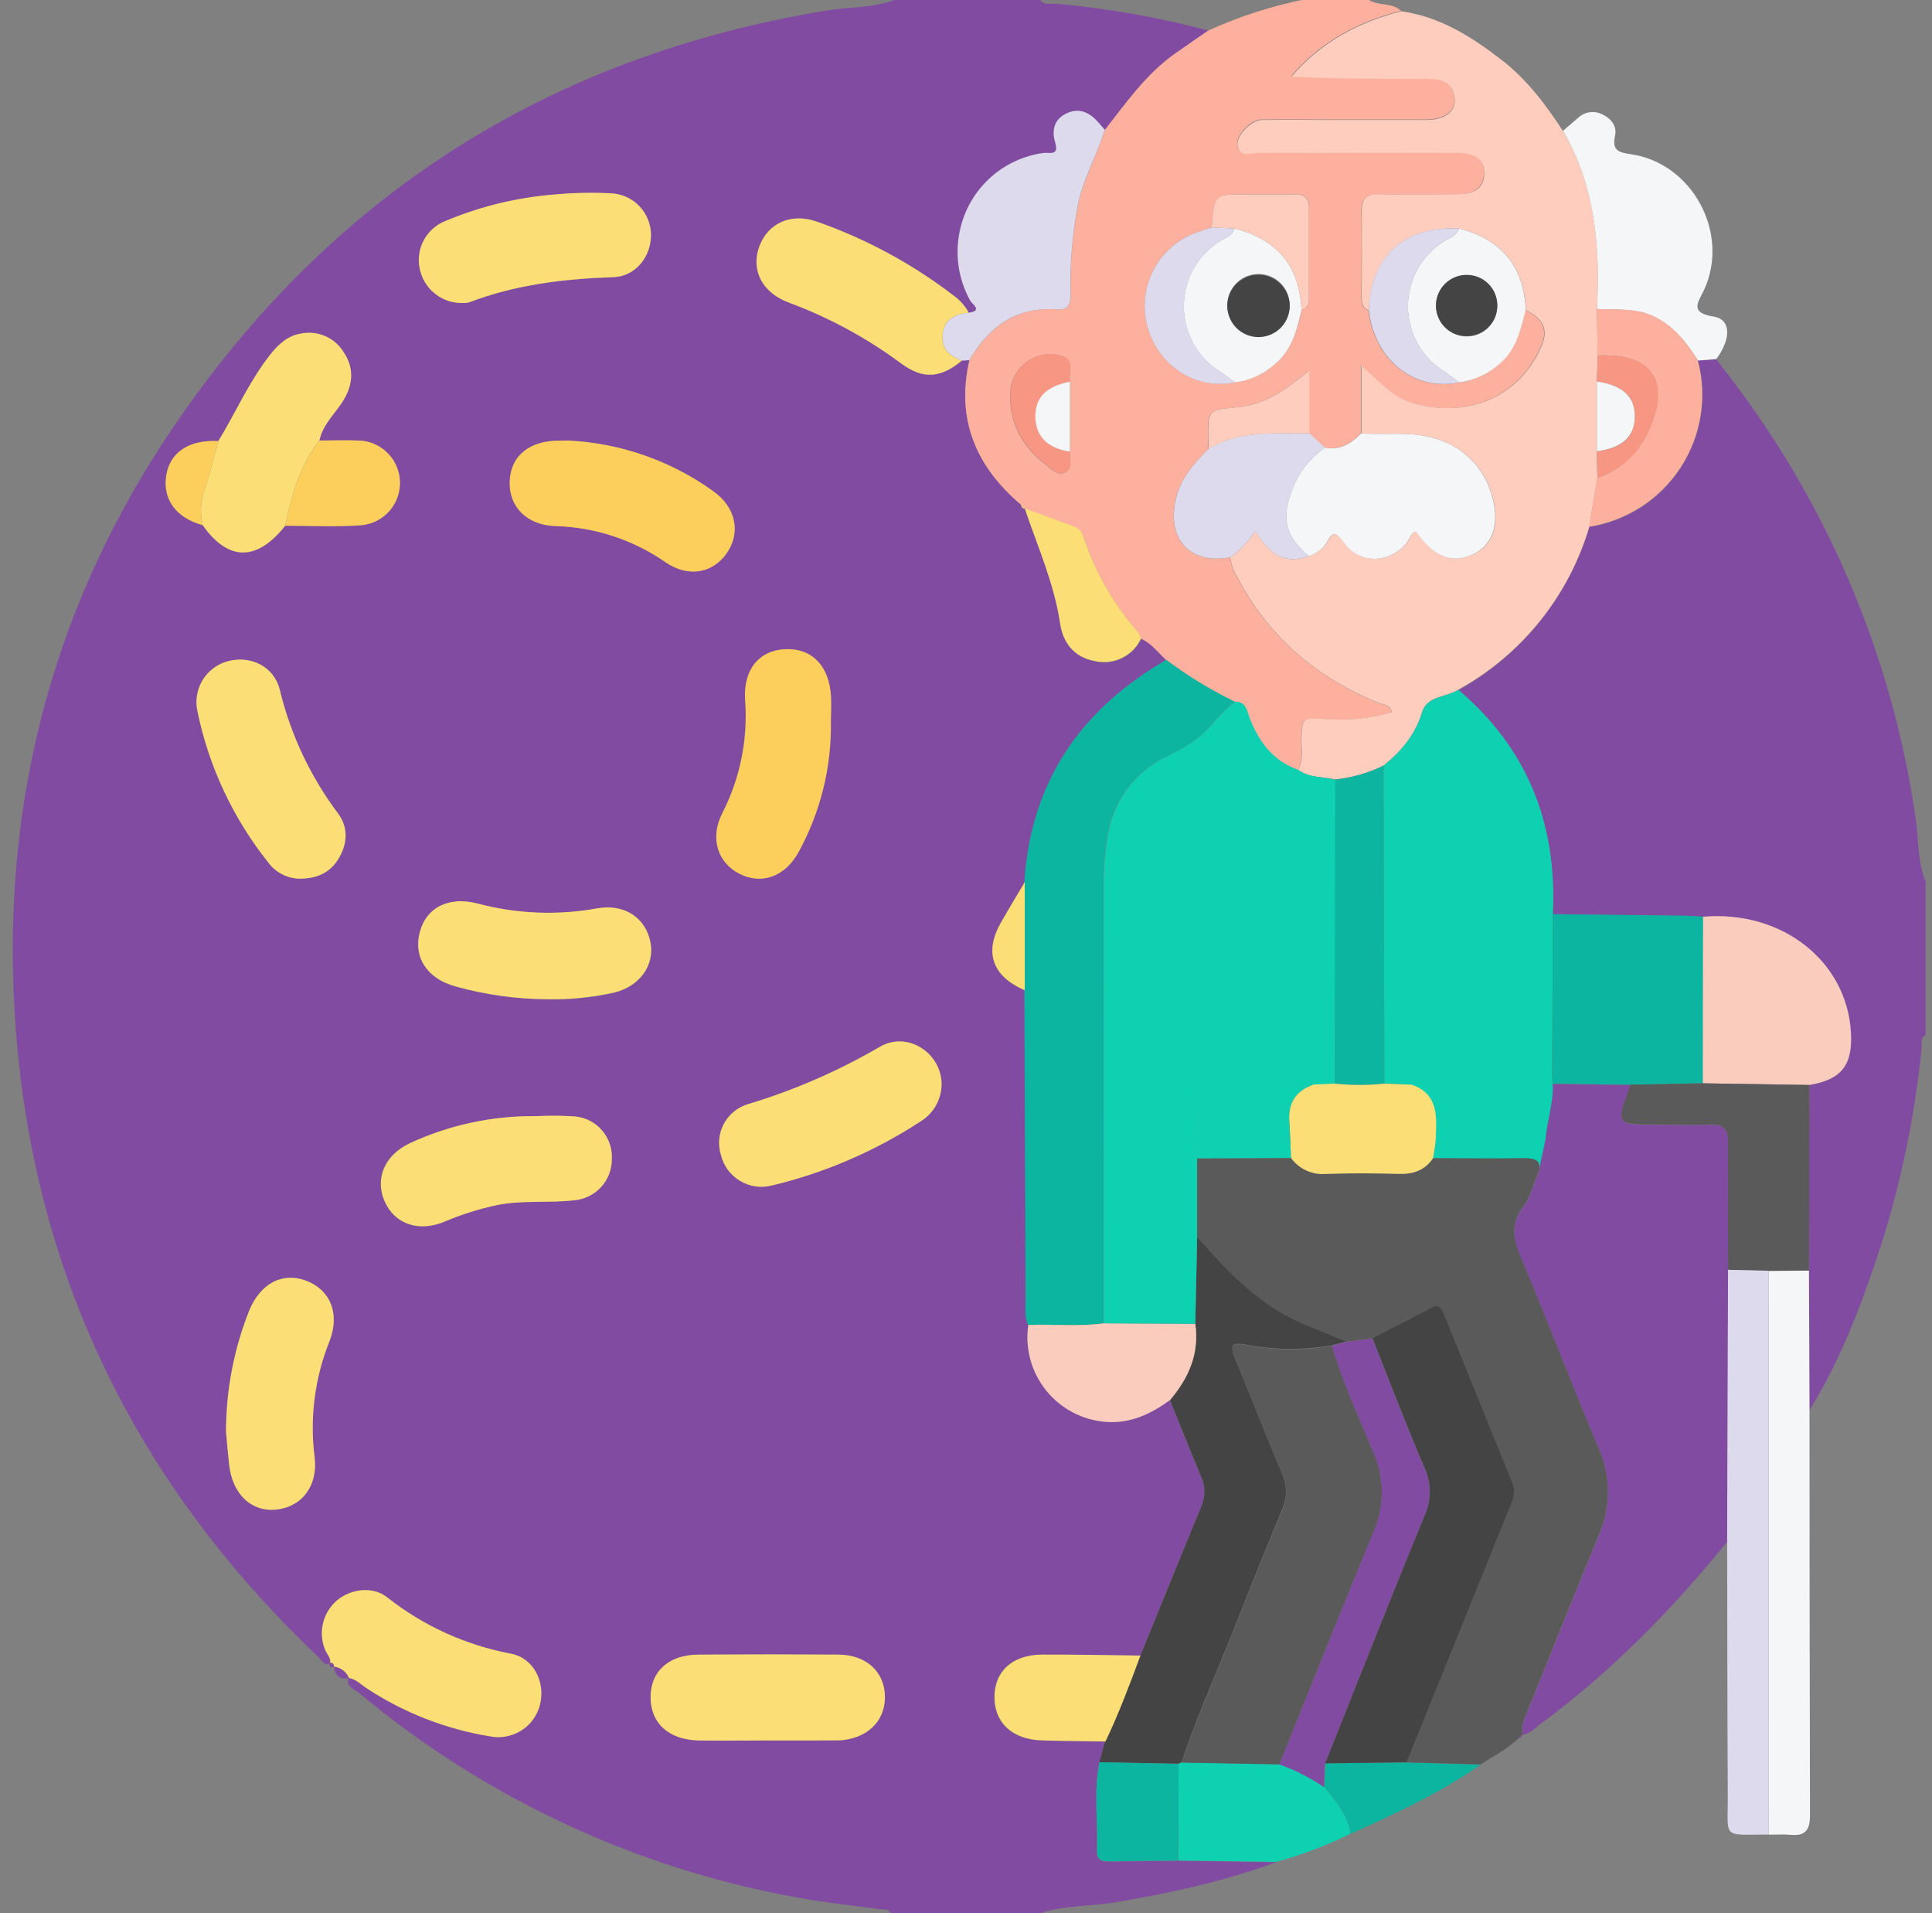 <svg width="101" height="100" viewBox="0 0 101 100" fill="none" xmlns="http://www.w3.org/2000/svg">
<rect x="0" y="0" width="101" height="100" fill="#808080" stroke="none"/>
<g id="wandering" clip-path="url(#clip0_533_416)">
<path id="Vector" d="M54.375 100H46.561C46.462 99.771 46.245 99.823 46.063 99.797C44.648 99.604 43.226 99.461 41.824 99.208C33.313 97.702 25.347 93.993 18.722 88.451C18.505 88.269 18.061 88.165 18.223 87.701C18.596 87.753 18.847 88.032 19.139 88.222C21.094 89.515 23.302 90.378 25.617 90.754C26.181 90.866 26.766 90.757 27.252 90.45C27.738 90.143 28.087 89.662 28.227 89.105C28.524 87.938 27.911 86.672 26.724 86.437C24.355 85.993 22.13 84.98 20.241 83.486C19.486 82.889 18.33 83.051 17.615 83.658C17.255 83.968 17.002 84.384 16.892 84.846C16.781 85.307 16.819 85.792 16.999 86.232C17.088 86.469 17.315 86.656 17.26 86.945C16.926 87.091 16.814 86.773 16.657 86.622C6.646 77.132 1.241 65.502 0.708 51.723C0.293 41.081 3.034 31.221 9.018 22.389C17.237 10.236 28.65 2.957 43.155 0.558C44.353 0.36 45.596 0.427 46.757 0H54.375C54.618 0.31 54.97 0.167 55.273 0.201C57.939 0.443 60.579 0.91 63.165 1.597C62.581 2.003 61.996 2.402 61.417 2.811C59.908 3.874 58.87 5.367 57.763 6.789L57.439 6.424C56.998 5.903 56.45 5.643 55.798 5.924C55.145 6.206 54.973 6.81 55.176 7.487C55.38 8.165 54.84 7.959 54.561 8.008C53.537 8.144 52.578 8.583 51.806 9.267C51.034 9.951 50.484 10.85 50.228 11.848C49.889 13.156 50.068 14.543 50.727 15.722C50.81 15.881 51.408 16.243 50.641 16.345C50.46 15.998 50.201 15.697 49.884 15.467C47.718 13.8 45.299 12.489 42.72 11.583C41.349 11.103 40.141 11.65 39.692 12.885C39.243 14.12 39.838 15.287 41.224 15.803C43.332 16.584 45.318 17.66 47.122 19C48.255 19.838 49.171 19.781 50.293 18.849L50.68 18.825C49.967 21.915 51.016 24.377 53.376 26.38C53.412 26.489 53.444 26.607 53.6 26.588H53.577C54.25 28.581 55.119 30.496 55.438 32.614C55.592 33.633 56.171 34.368 57.223 34.566C57.703 34.684 58.21 34.632 58.657 34.418C59.103 34.204 59.461 33.842 59.668 33.393C60.214 33.633 60.558 34.115 60.973 34.503C56.497 37.093 53.887 40.873 53.571 46.114C53.162 46.807 52.747 47.495 52.342 48.199C51.426 49.762 51.859 51.033 53.566 51.765C53.589 57.149 53.611 62.533 53.634 67.917C53.634 68.365 53.561 68.826 53.759 69.261C53.671 69.863 53.708 70.477 53.867 71.064C54.027 71.651 54.306 72.2 54.688 72.674C55.069 73.149 55.544 73.54 56.084 73.823C56.623 74.107 57.215 74.276 57.823 74.321C59.099 74.409 60.159 73.904 61.153 73.185C61.688 74.503 62.197 75.826 62.761 77.137C62.88 77.384 62.945 77.653 62.952 77.927C62.959 78.201 62.908 78.473 62.803 78.726C61.725 81.331 60.673 83.936 59.611 86.542C57.896 86.523 56.181 86.484 54.464 86.492C52.911 86.492 51.966 87.365 51.972 88.72C51.977 90.074 52.922 90.934 54.472 90.976C55.571 91.007 56.669 91.015 57.771 91.033L57.473 92.127C57.168 93.672 57.4 95.233 57.345 96.785C57.327 97.239 57.638 97.306 57.995 97.306L61.602 97.262L66.702 97.335C63.964 98.353 61.124 98.953 58.251 99.442C56.967 99.648 55.636 99.583 54.375 100ZM10.584 27.448C11.92 29.342 13.416 29.355 14.901 27.48C16.229 27.48 17.563 27.55 18.886 27.459C19.451 27.405 19.974 27.139 20.348 26.714C20.722 26.288 20.92 25.736 20.9 25.171C20.88 24.605 20.644 24.068 20.24 23.67C19.837 23.272 19.297 23.043 18.73 23.03C18.051 23.001 17.37 23.03 16.689 23.03C16.866 22.165 17.547 21.597 17.973 20.878C18.463 20.042 18.495 19.198 17.947 18.395C17.721 18.033 17.39 17.747 16.998 17.576C16.607 17.404 16.172 17.355 15.752 17.434C15.034 17.541 14.546 17.999 14.105 18.557C13.014 19.945 12.317 21.563 11.406 23.056C9.864 22.983 8.872 23.645 8.679 24.88C8.486 26.114 9.209 27.07 10.584 27.448ZM28.023 58.34C25.741 58.313 23.482 58.798 21.413 59.76C20.084 60.38 19.57 61.584 20.108 62.795C20.645 64.007 21.885 64.421 23.239 63.853C24.137 63.471 25.069 63.178 26.024 62.98C27.329 62.72 28.686 62.892 30.009 62.738C30.552 62.693 31.057 62.445 31.423 62.043C31.789 61.642 31.989 61.116 31.983 60.573C32.009 60.03 31.826 59.497 31.472 59.085C31.117 58.672 30.617 58.411 30.075 58.356C29.395 58.309 28.714 58.304 28.034 58.34H28.023ZM49.213 56.634C49.176 55.014 47.428 53.888 46 54.706C43.817 55.982 41.49 56.994 39.068 57.723C38.803 57.807 38.556 57.943 38.343 58.122C38.13 58.301 37.955 58.521 37.827 58.768C37.7 59.015 37.622 59.285 37.599 59.562C37.576 59.839 37.608 60.118 37.693 60.383C37.833 60.94 38.187 61.42 38.679 61.718C39.172 62.015 39.762 62.107 40.321 61.972C43.107 61.309 45.756 60.167 48.151 58.598C48.482 58.389 48.754 58.099 48.942 57.755C49.13 57.411 49.227 57.026 49.223 56.634H49.213ZM24.203 15.837C24.31 15.846 24.419 15.837 24.523 15.811C26.956 14.881 29.482 14.581 32.074 14.493C33.23 14.451 34.031 13.417 34.031 12.309C34.036 11.752 33.827 11.213 33.447 10.805C33.066 10.396 32.543 10.149 31.985 10.113C31.011 10.061 30.034 10.079 29.062 10.168C27.08 10.318 25.135 10.785 23.302 11.551C22.795 11.752 22.381 12.133 22.14 12.621C21.899 13.11 21.848 13.67 21.997 14.193C22.128 14.674 22.416 15.097 22.816 15.395C23.215 15.693 23.704 15.848 24.203 15.837ZM11.816 74.855C11.85 75.243 11.905 75.897 11.973 76.538C12.134 78.101 13.137 79.052 14.486 78.898C15.835 78.744 16.634 77.635 16.438 76.129C16.183 74.086 16.452 72.013 17.221 70.103C17.777 68.66 17.297 67.446 16.026 66.951C14.755 66.456 13.609 67.07 13.024 68.501C12.222 70.523 11.812 72.679 11.816 74.855ZM15.624 45.937C16.649 45.937 17.302 45.57 17.73 44.843C18.181 44.062 18.215 43.246 17.683 42.537C16.233 40.608 15.194 38.403 14.63 36.058C14.335 34.85 13.118 34.261 11.941 34.563C11.384 34.705 10.903 35.058 10.601 35.547C10.299 36.036 10.2 36.623 10.323 37.184C10.917 40.066 12.182 42.767 14.016 45.07C14.202 45.325 14.443 45.534 14.721 45.683C15 45.831 15.308 45.914 15.624 45.927V45.937ZM29.683 23.035H29.26C27.695 23.014 26.69 23.817 26.651 25.156C26.611 26.495 27.543 27.469 29.075 27.5C31.134 27.561 33.13 28.223 34.817 29.402C35.983 30.184 37.281 29.949 38.004 28.904C38.726 27.86 38.468 26.505 37.291 25.674C35.066 24.074 32.423 23.154 29.683 23.025V23.035ZM28.618 52.239C29.789 52.265 30.959 52.151 32.103 51.898C33.452 51.577 34.245 50.465 34.016 49.272C33.755 47.987 32.653 47.227 31.223 47.498C29.142 47.874 27.002 47.785 24.959 47.237C23.461 46.862 22.284 47.469 21.953 48.753C21.621 50.038 22.342 51.166 23.814 51.572C25.379 52.004 26.995 52.224 28.618 52.229V52.239ZM43.437 37.775C43.437 37.319 43.458 36.863 43.437 36.41C43.349 34.803 42.435 33.867 41.036 33.932C39.69 33.998 38.857 34.993 38.948 36.569C39.107 38.622 38.693 40.679 37.753 42.511C37.093 43.798 37.492 45.09 38.664 45.677C39.836 46.263 41.065 45.807 41.757 44.51C42.886 42.446 43.465 40.127 43.437 37.775ZM40.044 90.973H43.654C43.719 90.973 43.784 90.973 43.85 90.973C45.303 90.903 46.274 89.986 46.266 88.696C46.258 87.406 45.295 86.492 43.824 86.492C41.388 86.471 38.952 86.471 36.516 86.492C34.95 86.492 34.01 87.373 34.021 88.735C34.031 90.098 34.981 90.947 36.547 90.978C37.709 90.989 38.878 90.97 40.05 90.97L40.044 90.973Z" fill="#814BA1"/>
<path id="Vector_2" d="M100.667 46.094V54.102C100.361 54.261 100.479 54.558 100.455 54.795C100.108 58.287 99.399 61.734 98.339 65.08C97.362 68.073 96.264 71.015 94.596 73.709C94.596 71.277 94.587 68.846 94.567 66.414C94.567 63.184 94.573 59.952 94.586 56.72C96.264 56.436 96.859 55.678 96.762 53.982C96.551 50.239 93.15 47.573 89.032 47.928C88.612 47.909 88.191 47.881 87.774 47.876C85.575 47.848 83.375 47.823 81.176 47.8C81.406 43.098 79.871 39.14 76.238 36.077C79.557 34.244 82.019 31.18 83.089 27.547C84.059 27.395 84.985 27.04 85.809 26.507C86.633 25.974 87.335 25.274 87.87 24.453C88.405 23.631 88.762 22.707 88.916 21.739C89.07 20.771 89.019 19.782 88.766 18.836L89.723 18.76C89.796 18.867 89.864 18.976 89.945 19.078C95.381 25.944 98.901 34.123 100.147 42.785C100.309 43.887 100.239 45.033 100.667 46.094Z" fill="#814BA2"/>
<path id="Vector_3" d="M71.564 0C72.086 0.328 72.767 0.112 73.237 0.563C70.984 1.136 69.027 2.191 67.495 3.983C69.88 4.101 72.219 4.108 74.555 4.098C75.317 4.098 75.941 4.275 76.032 5.14C76.103 5.817 75.51 6.239 74.523 6.245C72.866 6.245 71.206 6.245 69.549 6.245C68.346 6.245 67.143 6.232 65.942 6.245C65.381 6.245 64.564 7.107 64.684 7.615C64.833 8.251 65.425 7.961 65.814 7.964C69.259 7.987 72.707 7.982 76.152 7.964C76.935 7.964 77.582 8.191 77.577 9.053C77.572 9.915 76.904 10.16 76.134 10.16C74.769 10.16 73.404 10.176 72.039 10.16C71.415 10.16 71.162 10.389 71.17 11.02C71.193 12.481 71.17 13.943 71.17 15.407C71.17 15.733 71.152 16.074 71.54 16.225C71.838 18.815 73.936 20.485 76.272 19.995C77.085 19.886 77.844 19.525 78.441 18.963C79.279 18.234 79.498 17.212 79.746 16.207C80.644 16.65 80.925 17.226 80.578 18.054C79.448 20.742 76.708 21.902 73.824 21.066C72.804 20.771 72.115 19.979 71.152 19.119V22.649C70.63 23.171 70.05 23.561 69.254 23.397L68.435 22.647V19.359C67.234 20.357 66.146 21.141 64.721 21.282C63.134 21.436 63.131 21.415 63.155 22.978C63.155 23.139 63.155 23.301 63.173 23.462C62.445 24.21 61.743 24.963 61.479 26.028C60.957 28.157 62.187 29.532 64.303 29.136C64.351 29.525 64.486 29.898 64.697 30.228C66.339 33.312 68.837 35.438 72.057 36.741C72.3 36.84 72.652 36.801 72.749 37.239C71.597 37.569 70.394 37.687 69.199 37.588C68.114 37.512 68.056 37.509 68.025 38.63C68.009 39.172 68.158 39.737 67.85 40.25C66.532 39.781 65.778 38.783 65.3 37.53C65.154 37.147 65.125 36.673 64.543 36.684C63.281 36.072 62.081 35.339 60.96 34.495C60.537 34.107 60.193 33.625 59.655 33.385C59.636 33.293 59.602 33.205 59.553 33.125C58.243 31.645 57.25 29.912 56.635 28.034C56.598 27.911 56.531 27.799 56.44 27.709C56.349 27.618 56.237 27.551 56.113 27.513C55.265 27.214 54.42 26.898 53.574 26.588H53.597L53.373 26.38C51.024 24.387 49.965 21.925 50.677 18.825C51.721 17.069 53.138 16.009 55.281 16.173C55.946 16.223 55.983 15.756 55.97 15.266C55.941 13.806 56.057 12.347 56.317 10.911C56.578 9.449 57.327 8.18 57.76 6.789C58.875 5.367 59.913 3.874 61.414 2.811C61.993 2.402 62.578 2.003 63.163 1.597C64.727 0.886 66.366 0.351 68.048 0H71.564ZM55.933 23.606V19.958C55.832 19.474 56.249 18.786 55.424 18.583C55.123 18.505 54.807 18.495 54.502 18.555C54.196 18.614 53.907 18.741 53.657 18.927C53.406 19.112 53.201 19.351 53.055 19.626C52.909 19.901 52.827 20.205 52.815 20.516C52.747 22.095 53.423 23.345 54.665 24.288C54.962 24.515 55.291 24.898 55.693 24.689C56.095 24.481 55.881 23.968 55.933 23.606ZM63.34 11.882C62.944 12.025 62.531 12.143 62.153 12.315C61.252 12.75 60.542 13.5 60.157 14.423C59.772 15.345 59.739 16.377 60.065 17.322C60.743 19.265 62.643 20.386 64.572 19.982C65.32 19.89 66.024 19.579 66.595 19.088C67.521 18.354 67.811 17.288 68.051 16.202C68.176 16.162 68.284 16.079 68.354 15.968C68.424 15.857 68.453 15.725 68.435 15.595C68.435 14.005 68.435 12.416 68.435 10.825C68.435 10.303 68.153 10.15 67.688 10.152C66.845 10.152 66.002 10.152 65.157 10.152C63.468 10.16 63.468 10.16 63.34 11.887V11.882Z" fill="#FEB09E"/>
<path id="Vector_4" d="M60.973 34.49C62.094 35.334 63.295 36.067 64.559 36.678C64.2 36.958 63.866 37.27 63.562 37.608C62.899 38.484 62.061 39.02 61.059 39.5C60.253 39.869 59.547 40.426 59.002 41.125C58.457 41.824 58.088 42.643 57.927 43.514C57.752 44.474 57.671 45.449 57.685 46.424C57.706 54.005 57.685 61.589 57.685 69.17C56.38 69.347 55.056 69.204 53.744 69.251C53.545 68.816 53.621 68.355 53.618 67.907C53.592 62.523 53.57 57.139 53.55 51.755V46.112C53.887 40.86 56.497 37.08 60.973 34.49Z" fill="#0CB59F"/>
<path id="Vector_5" d="M59.618 86.534C60.681 83.929 61.733 81.323 62.81 78.718C62.916 78.465 62.967 78.193 62.96 77.919C62.953 77.645 62.888 77.376 62.769 77.129C62.215 75.826 61.696 74.495 61.161 73.177C62.145 72.025 62.709 70.736 62.487 69.186C62.518 67.67 62.55 66.153 62.583 64.637C64.215 66.49 65.895 68.284 68.249 69.235C68.967 69.525 69.68 69.822 70.395 70.116L69.625 70.319C68.12 70.58 66.581 70.566 65.081 70.277C64.314 70.132 64.329 70.415 64.559 70.986C65.391 72.997 66.18 75.024 67.023 77.028C67.152 77.307 67.222 77.61 67.229 77.917C67.235 78.225 67.177 78.53 67.059 78.815C66.302 80.68 65.53 82.537 64.799 84.413C63.802 86.982 62.641 89.486 61.777 92.109L61.597 92.187L57.473 92.112L57.771 91.017C58.488 89.569 59.052 88.055 59.618 86.534Z" fill="#444444"/>
<path id="Vector_6" d="M57.755 6.789C57.322 8.18 56.562 9.449 56.312 10.911C56.052 12.347 55.935 13.807 55.965 15.266C55.978 15.756 55.941 16.223 55.276 16.173C53.133 16.009 51.703 17.069 50.672 18.825L50.286 18.849C49.612 18.614 49.184 18.197 49.283 17.431C49.383 16.665 49.954 16.418 50.641 16.345C51.408 16.251 50.81 15.881 50.727 15.722C50.068 14.543 49.889 13.156 50.228 11.848C50.482 10.849 51.029 9.948 51.8 9.261C52.57 8.575 53.529 8.134 54.553 7.995C54.832 7.954 55.377 8.17 55.169 7.474C54.96 6.779 55.117 6.216 55.79 5.911C56.463 5.606 56.99 5.911 57.431 6.411L57.755 6.789Z" fill="#DDDAED"/>
<path id="Vector_7" d="M28.034 58.34C28.715 58.304 29.397 58.309 30.077 58.356C30.619 58.411 31.119 58.672 31.474 59.085C31.829 59.497 32.012 60.03 31.985 60.573C31.992 61.116 31.792 61.641 31.425 62.043C31.059 62.445 30.554 62.693 30.012 62.738C28.689 62.892 27.345 62.722 26.027 62.98C25.072 63.178 24.139 63.471 23.242 63.853C21.885 64.421 20.632 63.975 20.11 62.795C19.588 61.615 20.11 60.38 21.415 59.76C23.487 58.797 25.749 58.312 28.034 58.34Z" fill="#FCDE77"/>
<path id="Vector_8" d="M49.226 56.634C49.228 57.026 49.131 57.411 48.943 57.755C48.754 58.099 48.482 58.389 48.151 58.598C45.756 60.167 43.107 61.309 40.321 61.972C39.762 62.107 39.171 62.015 38.679 61.718C38.187 61.42 37.832 60.94 37.693 60.383C37.608 60.118 37.576 59.839 37.599 59.562C37.622 59.285 37.7 59.015 37.827 58.768C37.955 58.521 38.13 58.301 38.343 58.122C38.556 57.943 38.803 57.807 39.068 57.723C41.494 56.996 43.824 55.984 46.011 54.709C47.438 53.888 49.187 55.014 49.226 56.634Z" fill="#FCDE77"/>
<path id="Vector_9" d="M24.203 15.837C23.7 15.853 23.207 15.7 22.803 15.401C22.399 15.103 22.108 14.677 21.976 14.193C21.827 13.67 21.878 13.11 22.119 12.622C22.36 12.133 22.774 11.752 23.281 11.552C25.116 10.781 27.064 10.311 29.049 10.16C30.021 10.072 30.998 10.053 31.972 10.106C32.532 10.138 33.058 10.384 33.442 10.793C33.825 11.201 34.036 11.742 34.031 12.302C34.031 13.409 33.23 14.443 32.074 14.485C29.488 14.573 26.956 14.873 24.523 15.803C24.419 15.832 24.311 15.843 24.203 15.837Z" fill="#FCDE77"/>
<path id="Vector_10" d="M11.816 74.855C11.813 72.679 12.225 70.523 13.03 68.501C13.614 67.07 14.796 66.469 16.031 66.951C17.265 67.433 17.782 68.659 17.226 70.103C16.458 72.013 16.188 74.086 16.443 76.129C16.639 77.634 15.807 78.734 14.491 78.898C13.176 79.062 12.142 78.116 11.978 76.538C11.905 75.889 11.85 75.243 11.816 74.855Z" fill="#FCDE77"/>
<path id="Vector_11" d="M15.624 45.927C15.308 45.915 15 45.831 14.721 45.683C14.443 45.534 14.202 45.325 14.016 45.07C12.182 42.767 10.917 40.066 10.323 37.184C10.197 36.622 10.294 36.033 10.595 35.542C10.896 35.051 11.377 34.696 11.936 34.553C13.113 34.25 14.329 34.839 14.624 36.048C15.189 38.393 16.228 40.598 17.678 42.527C18.2 43.236 18.176 44.064 17.725 44.833C17.302 45.559 16.649 45.935 15.624 45.927Z" fill="#FCDE77"/>
<path id="Vector_12" d="M29.683 23.025C32.421 23.155 35.062 24.075 37.286 25.674C38.463 26.505 38.742 27.829 37.998 28.905C37.255 29.98 35.978 30.192 34.812 29.402C33.125 28.223 31.129 27.561 29.07 27.5C27.538 27.459 26.593 26.487 26.645 25.156C26.698 23.824 27.689 23.014 29.255 23.035L29.683 23.025Z" fill="#FCCE5C"/>
<path id="Vector_13" d="M28.618 52.229C26.989 52.22 25.369 51.993 23.801 51.554C22.329 51.148 21.601 50.043 21.94 48.735C22.279 47.427 23.448 46.844 24.946 47.219C26.989 47.767 29.128 47.855 31.21 47.479C32.64 47.219 33.755 47.969 34.003 49.254C34.232 50.447 33.439 51.559 32.09 51.88C30.951 52.134 29.785 52.251 28.618 52.229Z" fill="#FCDE77"/>
<path id="Vector_14" d="M43.437 37.775C43.466 40.126 42.889 42.445 41.762 44.51C41.07 45.812 39.828 46.263 38.669 45.677C37.51 45.091 37.103 43.798 37.758 42.511C38.698 40.679 39.112 38.622 38.953 36.569C38.854 34.993 39.687 33.998 41.041 33.933C42.44 33.867 43.354 34.803 43.443 36.41C43.469 36.861 43.437 37.317 43.437 37.775Z" fill="#FCCE5C"/>
<path id="Vector_15" d="M14.911 27.48C13.426 29.355 11.931 29.342 10.595 27.448C10.446 26.82 10.486 26.162 10.709 25.557C10.994 24.739 11.184 23.89 11.417 23.051C12.328 21.558 13.024 19.94 14.115 18.552C14.556 17.994 15.044 17.535 15.762 17.429C16.182 17.349 16.617 17.399 17.009 17.57C17.4 17.742 17.731 18.028 17.957 18.39C18.5 19.192 18.479 20.037 17.983 20.873C17.558 21.592 16.877 22.16 16.699 23.025C15.679 24.34 15.235 25.885 14.911 27.48Z" fill="#FCDE77"/>
<path id="Vector_16" d="M40.05 90.971C38.878 90.971 37.701 90.989 36.537 90.971C34.971 90.939 34.021 90.082 34.01 88.727C34 87.373 34.945 86.495 36.505 86.484C38.941 86.469 41.377 86.469 43.813 86.484C45.288 86.484 46.253 87.391 46.261 88.691C46.269 89.991 45.298 90.898 43.844 90.968C43.779 90.968 43.714 90.968 43.649 90.968L40.05 90.971Z" fill="#FCDE77"/>
<path id="Vector_17" d="M17.255 86.94C17.315 86.651 17.088 86.463 16.994 86.226C16.814 85.788 16.777 85.304 16.887 84.844C16.997 84.383 17.249 83.968 17.607 83.658C18.322 83.051 19.479 82.889 20.233 83.486C22.124 84.982 24.352 85.996 26.724 86.44C27.911 86.674 28.524 87.941 28.227 89.108C28.087 89.664 27.738 90.146 27.252 90.453C26.766 90.759 26.181 90.868 25.617 90.757C23.302 90.38 21.094 89.517 19.139 88.225C18.847 88.032 18.596 87.753 18.223 87.704L18.241 87.717C18.175 87.554 18.066 87.412 17.925 87.307C17.785 87.201 17.618 87.136 17.443 87.117V87.13C17.443 86.977 17.388 86.906 17.234 86.922L17.255 86.94Z" fill="#FCDE77"/>
<path id="Vector_18" d="M50.641 16.345C49.954 16.418 49.385 16.647 49.283 17.431C49.182 18.215 49.612 18.614 50.285 18.849C49.163 19.771 48.247 19.838 47.114 19C45.312 17.663 43.329 16.59 41.224 15.811C39.838 15.29 39.248 14.115 39.692 12.893C40.136 11.671 41.349 11.103 42.719 11.591C45.299 12.497 47.718 13.808 49.884 15.475C50.2 15.703 50.459 16.001 50.641 16.345Z" fill="#FCDE77"/>
<path id="Vector_19" d="M61.605 92.195L61.785 92.117L66.882 92.21C67.713 92.504 68.502 92.903 69.231 93.398C69.808 94.149 70.47 94.85 70.606 95.845C69.36 96.459 68.058 96.953 66.717 97.319L61.618 97.246C61.611 95.563 61.606 93.879 61.605 92.195Z" fill="#0ED1B2"/>
<path id="Vector_20" d="M62.487 69.194C62.709 70.744 62.145 72.033 61.161 73.185C60.167 73.904 59.107 74.409 57.831 74.321C57.221 74.277 56.627 74.108 56.086 73.825C55.545 73.541 55.068 73.149 54.686 72.673C54.304 72.197 54.024 71.648 53.865 71.059C53.705 70.47 53.669 69.854 53.759 69.251C55.064 69.204 56.39 69.347 57.7 69.17L62.487 69.194Z" fill="#FACCBE"/>
<path id="Vector_21" d="M59.618 86.534C59.052 88.05 58.488 89.569 57.792 91.025C56.69 91.007 55.592 90.999 54.493 90.968C52.942 90.926 51.998 90.064 51.992 88.712C51.987 87.359 52.932 86.489 54.485 86.484C56.189 86.476 57.904 86.515 59.618 86.534Z" fill="#FCDE77"/>
<path id="Vector_22" d="M53.569 26.573C54.414 26.883 55.26 27.198 56.108 27.498C56.231 27.535 56.344 27.602 56.435 27.693C56.526 27.784 56.593 27.896 56.63 28.019C57.245 29.897 58.237 31.629 59.548 33.109C59.597 33.19 59.631 33.278 59.65 33.37C59.442 33.819 59.085 34.181 58.638 34.395C58.192 34.609 57.685 34.661 57.204 34.542C56.16 34.344 55.573 33.61 55.419 32.591C55.111 30.496 54.242 28.569 53.569 26.573Z" fill="#FCDE77"/>
<path id="Vector_23" d="M14.911 27.48C15.235 25.885 15.679 24.353 16.699 23.025C17.38 23.025 18.061 22.996 18.74 23.025C19.307 23.038 19.848 23.267 20.251 23.665C20.654 24.063 20.89 24.6 20.91 25.165C20.93 25.731 20.733 26.283 20.358 26.709C19.984 27.134 19.461 27.4 18.897 27.453C17.573 27.55 16.24 27.48 14.911 27.48Z" fill="#FCCE5C"/>
<path id="Vector_24" d="M61.605 92.195C61.605 93.878 61.605 95.562 61.605 97.246L57.998 97.291C57.64 97.291 57.33 97.231 57.348 96.77C57.403 95.207 57.17 93.643 57.476 92.112L61.605 92.195Z" fill="#0CB59F"/>
<path id="Vector_25" d="M11.417 23.051C11.184 23.89 10.994 24.749 10.71 25.557C10.486 26.162 10.446 26.82 10.595 27.448C9.209 27.07 8.507 26.107 8.689 24.874C8.872 23.642 9.874 22.978 11.417 23.051Z" fill="#FCCE5C"/>
<path id="Vector_26" d="M53.571 46.112V51.755C51.865 51.023 51.431 49.764 52.347 48.188C52.747 47.482 53.162 46.794 53.571 46.112Z" fill="#FCDE77"/>
<path id="Vector_27" d="M53.368 26.37L53.592 26.578C53.436 26.597 53.404 26.479 53.368 26.37Z" fill="#FCDE77"/>
<path id="Vector_28" d="M17.443 87.115C17.618 87.133 17.785 87.198 17.925 87.304C18.066 87.409 18.175 87.551 18.241 87.714C17.748 87.818 17.524 87.563 17.443 87.115Z" fill="#814BA1"/>
<path id="Vector_29" d="M17.247 86.919C17.401 86.904 17.469 86.974 17.456 87.128C17.265 87.18 17.166 87.141 17.247 86.919Z" fill="#814BA1"/>
<path id="Vector_30" d="M67.863 40.245C68.171 39.724 68.022 39.166 68.038 38.624C68.069 37.499 68.127 37.502 69.212 37.582C70.407 37.682 71.61 37.563 72.762 37.233C72.665 36.796 72.313 36.835 72.07 36.736C68.85 35.433 66.352 33.318 64.71 30.223C64.499 29.893 64.364 29.52 64.316 29.131C64.837 28.765 65.281 28.299 65.621 27.761C66.496 29.134 67.263 29.475 68.437 29.063C68.82 28.96 69.149 28.716 69.359 28.381C69.651 27.829 69.82 27.724 70.246 28.339C71.042 29.491 72.595 29.48 73.516 28.422C73.694 28.217 73.712 27.873 74.038 27.784C74.923 29.087 75.881 29.488 76.964 28.998C78.047 28.509 78.428 27.451 78.026 26.002C77.84 25.241 77.446 24.545 76.888 23.994C76.33 23.442 75.63 23.055 74.865 22.876C73.649 22.54 72.407 22.751 71.178 22.649V19.119C72.141 19.979 72.83 20.771 73.85 21.066C76.734 21.902 79.474 20.742 80.605 18.054C80.952 17.226 80.67 16.65 79.772 16.207C79.665 13.919 78.517 12.521 76.277 11.942C73.406 11.815 71.666 13.391 71.559 16.217C71.17 16.066 71.188 15.725 71.188 15.399C71.188 13.935 71.204 12.474 71.188 11.012C71.188 10.382 71.433 10.142 72.057 10.152C73.422 10.176 74.787 10.152 76.152 10.152C76.922 10.152 77.59 9.941 77.593 9.079C77.595 8.217 76.94 7.99 76.168 7.99C72.723 7.99 69.275 8.003 65.83 7.99C65.441 7.99 64.849 8.277 64.7 7.641C64.58 7.133 65.397 6.281 65.958 6.271C67.158 6.247 68.362 6.271 69.565 6.271C71.222 6.271 72.882 6.271 74.539 6.271C75.523 6.271 76.105 5.843 76.048 5.166C75.956 4.293 75.333 4.111 74.57 4.124C72.222 4.124 69.896 4.124 67.511 4.009C69.045 2.217 71.003 1.162 73.252 0.589C75.283 0.873 76.938 1.923 78.511 3.142C79.837 4.168 80.824 5.486 81.724 6.872C83.4 9.741 83.661 12.909 83.483 16.152L83.522 18.578C83.509 19.031 83.494 19.482 83.481 19.935V23.582C83.481 24.043 83.499 24.507 83.507 24.968L83.089 27.516C82.019 31.148 79.557 34.213 76.238 36.045C75.612 36.457 74.61 36.35 74.343 37.223C73.986 38.403 73.255 39.265 72.331 40.013C71.537 40.402 70.681 40.649 69.802 40.742C69.158 40.584 68.442 40.669 67.863 40.245Z" fill="#FECDBE"/>
<path id="Vector_31" d="M72.331 40.023C73.255 39.276 73.986 38.413 74.343 37.233C74.604 36.361 75.612 36.467 76.238 36.056C79.871 39.13 81.406 43.09 81.176 47.779C81.162 50.731 81.15 53.684 81.139 56.637L73.814 56.694L72.37 56.637L72.331 40.023Z" fill="#0ED1B2"/>
<path id="Vector_32" d="M81.139 56.639C81.152 53.687 81.164 50.734 81.176 47.782C83.375 47.804 85.575 47.83 87.774 47.857C88.191 47.857 88.612 47.891 89.032 47.909C89.032 50.812 89.027 53.714 89.019 56.616L85.24 56.702L81.139 56.639Z" fill="#0CB59F"/>
<path id="Vector_33" d="M94.596 73.709C94.596 80.763 94.605 87.819 94.622 94.876C94.622 95.618 94.403 95.98 93.62 95.905C93.234 95.868 92.837 95.905 92.451 95.892L92.466 66.432L94.567 66.414C94.578 68.844 94.587 71.275 94.596 73.709Z" fill="#F4F6F7"/>
<path id="Vector_34" d="M89.019 56.624C89.019 53.721 89.023 50.819 89.032 47.917C93.15 47.563 96.551 50.228 96.762 53.971C96.859 55.675 96.264 56.426 94.586 56.71L89.019 56.624Z" fill="#FACCBE"/>
<path id="Vector_35" d="M83.483 16.152C83.653 12.903 83.402 9.736 81.709 6.841L82.518 6.143C82.687 5.988 82.901 5.89 83.13 5.863C83.359 5.836 83.59 5.881 83.791 5.992C84.23 6.203 84.538 6.594 84.431 7.091C84.269 7.852 84.587 7.964 85.271 8.063C88.484 8.535 90.439 12.192 89.092 15.134C88.792 15.79 88.28 16.34 89.588 16.548C90.499 16.694 90.512 17.695 89.723 18.77L88.766 18.846C88.15 17.879 87.461 16.991 86.365 16.501C85.43 16.09 84.444 16.215 83.483 16.152Z" fill="#F4F6F7"/>
<path id="Vector_36" d="M89.019 56.624L94.586 56.71C94.586 59.94 94.58 63.172 94.567 66.404L92.466 66.422L90.337 66.372C90.337 64.163 90.311 61.944 90.337 59.745C90.337 59.034 90.115 58.742 89.384 58.778C88.476 58.823 87.557 58.778 86.654 58.778C84.433 58.778 84.433 58.778 85.234 56.694L89.019 56.624Z" fill="#5A5A5A"/>
<path id="Vector_37" d="M83.483 16.152C84.449 16.209 85.43 16.084 86.354 16.493C87.458 16.975 88.139 17.864 88.755 18.838C89.005 19.783 89.054 20.77 88.898 21.736C88.742 22.701 88.385 23.623 87.85 24.442C87.315 25.261 86.614 25.959 85.792 26.49C84.97 27.022 84.046 27.376 83.079 27.529C83.217 26.68 83.358 25.83 83.496 24.981C84.079 24.785 84.615 24.472 85.071 24.061C85.528 23.65 85.895 23.15 86.15 22.592C87.38 19.951 86.396 18.442 83.512 18.585L83.483 16.152Z" fill="#FEB09E"/>
<path id="Vector_38" d="M85.24 56.71C84.438 58.794 84.438 58.794 86.659 58.794C87.57 58.794 88.486 58.828 89.389 58.794C90.12 58.757 90.352 59.054 90.342 59.76C90.311 61.969 90.342 64.189 90.342 66.388L90.295 80.584C87.424 84.119 84.264 87.357 80.584 90.069C80.276 90.296 80.012 90.603 79.608 90.676C79.498 90.267 79.675 89.913 79.822 89.55C81.067 86.476 82.288 83.394 83.556 80.331C83.884 79.605 84.055 78.818 84.059 78.022C84.062 77.226 83.897 76.438 83.575 75.709C82.181 72.416 80.912 69.069 79.524 65.773C79.114 64.804 78.937 63.989 79.647 63.079C79.996 62.634 80.119 62.016 80.357 61.482C80.657 60.805 80.453 60.542 79.707 60.552C78.115 60.578 76.52 60.552 74.925 60.552C74.972 60.206 75.048 59.859 75.064 59.51C75.108 58.38 75.21 57.21 73.819 56.715L81.145 56.657L85.24 56.71Z" fill="#804BA1"/>
<path id="Vector_39" d="M90.29 80.568L90.337 66.372L92.466 66.422L92.451 95.892C89.971 95.892 90.339 96.152 90.324 93.789C90.3 89.384 90.3 84.976 90.29 80.568Z" fill="#DDDAED"/>
<path id="Vector_40" d="M73.529 92.124L77.415 92.229C75.288 93.709 72.96 94.805 70.611 95.845C70.475 94.85 69.813 94.149 69.236 93.398C69.254 92.989 69.272 92.58 69.288 92.169L73.529 92.124Z" fill="#0CB59F"/>
<path id="Vector_41" d="M79.378 90.869C79.451 90.791 79.527 90.715 79.602 90.637C79.597 90.783 79.485 90.833 79.378 90.869Z" fill="#804BA1"/>
<path id="Vector_42" d="M62.583 60.545V64.645C62.552 66.161 62.52 67.678 62.487 69.194L57.7 69.17C57.7 61.589 57.7 54.005 57.7 46.425C57.686 45.449 57.768 44.474 57.943 43.514C58.104 42.644 58.472 41.824 59.018 41.125C59.563 40.427 60.268 39.869 61.075 39.5C62.077 39.02 62.902 38.484 63.578 37.608C63.882 37.27 64.215 36.958 64.575 36.678C65.154 36.678 65.183 37.142 65.329 37.525C65.806 38.778 66.561 39.776 67.879 40.245C68.458 40.67 69.184 40.584 69.818 40.766C69.818 46.062 69.809 51.359 69.792 56.658L68.677 56.71C66.897 56.71 65.118 56.71 63.338 56.676C62.75 56.676 62.526 56.869 62.555 57.457C62.578 58.473 62.57 59.51 62.583 60.545Z" fill="#0ED1B2"/>
<path id="Vector_43" d="M71.167 22.649C72.396 22.751 73.639 22.54 74.855 22.876C75.62 23.055 76.32 23.442 76.878 23.994C77.436 24.545 77.829 25.241 78.016 26.002C78.417 27.451 78.016 28.514 76.953 28.998C75.891 29.483 74.912 29.095 74.028 27.784C73.707 27.873 73.688 28.217 73.506 28.422C72.584 29.48 71.031 29.491 70.235 28.339C69.81 27.724 69.64 27.818 69.348 28.381C69.138 28.716 68.809 28.96 68.427 29.066C67.25 28.118 66.978 27.151 67.5 25.744C67.815 24.791 68.435 23.967 69.265 23.4C70.066 23.561 70.643 23.168 71.167 22.649Z" fill="#F4F6F7"/>
<path id="Vector_44" d="M69.27 23.397C68.44 23.965 67.82 24.788 67.506 25.742C66.984 27.149 67.245 28.115 68.432 29.063C67.258 29.472 66.49 29.131 65.616 27.761C65.276 28.299 64.832 28.765 64.311 29.131C62.194 29.527 60.96 28.152 61.487 26.023C61.748 24.958 62.453 24.2 63.181 23.457C64.823 22.467 66.652 22.675 68.445 22.642L69.27 23.397Z" fill="#DDDAED"/>
<path id="Vector_45" d="M76.267 11.942C78.506 12.521 79.66 13.919 79.761 16.207C79.501 17.212 79.287 18.234 78.457 18.963C77.859 19.523 77.1 19.881 76.288 19.987C76.027 19.799 75.766 19.599 75.505 19.424C74.925 19.066 74.446 18.566 74.113 17.971C73.78 17.377 73.604 16.708 73.602 16.027C73.599 15.346 73.771 14.676 74.099 14.079C74.428 13.483 74.904 12.979 75.481 12.617C75.766 12.427 76.147 12.338 76.267 11.942ZM78.274 15.978C78.272 15.662 78.177 15.353 78 15.091C77.823 14.829 77.572 14.625 77.279 14.505C76.986 14.386 76.664 14.355 76.354 14.418C76.044 14.48 75.759 14.633 75.536 14.857C75.312 15.081 75.16 15.366 75.099 15.676C75.038 15.986 75.07 16.308 75.192 16.599C75.313 16.891 75.519 17.14 75.782 17.316C76.045 17.491 76.355 17.585 76.671 17.585C76.883 17.587 77.093 17.547 77.289 17.467C77.485 17.387 77.663 17.268 77.812 17.118C77.961 16.969 78.079 16.791 78.159 16.595C78.238 16.399 78.277 16.189 78.274 15.978Z" fill="#F4F6F7"/>
<path id="Vector_46" d="M68.041 16.207C67.8 17.293 67.519 18.359 66.584 19.093C66.014 19.585 65.31 19.896 64.562 19.987C64.301 19.799 64.04 19.599 63.779 19.427C63.201 19.066 62.725 18.564 62.394 17.97C62.063 17.375 61.889 16.707 61.886 16.026C61.884 15.346 62.055 14.677 62.382 14.08C62.709 13.483 63.183 12.979 63.758 12.614C64.047 12.427 64.428 12.338 64.541 11.945C66.788 12.518 67.936 13.92 68.041 16.207ZM67.422 15.946C67.421 15.623 67.324 15.306 67.142 15.038C66.961 14.77 66.703 14.562 66.403 14.44C66.102 14.319 65.772 14.29 65.454 14.356C65.137 14.423 64.847 14.583 64.621 14.815C64.395 15.047 64.243 15.342 64.186 15.66C64.128 15.979 64.167 16.308 64.297 16.604C64.428 16.901 64.644 17.151 64.918 17.325C65.192 17.498 65.511 17.586 65.835 17.577C66.258 17.563 66.66 17.386 66.955 17.084C67.251 16.782 67.418 16.377 67.422 15.954V15.946Z" fill="#F4F6F7"/>
<path id="Vector_47" d="M64.549 11.945C64.431 12.338 64.05 12.427 63.766 12.614C63.19 12.979 62.717 13.483 62.39 14.08C62.063 14.677 61.892 15.346 61.894 16.026C61.896 16.706 62.071 17.375 62.402 17.97C62.733 18.564 63.209 19.066 63.786 19.427C64.047 19.599 64.308 19.799 64.57 19.987C62.641 20.391 60.741 19.27 60.062 17.327C59.737 16.382 59.77 15.351 60.154 14.428C60.539 13.505 61.249 12.755 62.15 12.32C62.529 12.14 62.933 12.031 63.338 11.887L64.549 11.945Z" fill="#DDDAED"/>
<path id="Vector_48" d="M76.267 11.942C76.147 12.338 75.766 12.427 75.484 12.617C74.906 12.979 74.431 13.483 74.102 14.079C73.773 14.676 73.602 15.346 73.604 16.027C73.607 16.708 73.782 17.377 74.115 17.972C74.448 18.566 74.927 19.066 75.507 19.424C75.768 19.599 76.029 19.799 76.29 19.987C73.942 20.477 71.854 18.807 71.559 16.217C71.655 13.391 73.394 11.815 76.267 11.942Z" fill="#DDDAED"/>
<path id="Vector_49" d="M64.549 11.945L63.34 11.888C63.468 10.158 63.468 10.158 65.149 10.158C65.995 10.158 66.837 10.158 67.68 10.158C68.145 10.158 68.427 10.322 68.427 10.83C68.427 12.422 68.427 14.011 68.427 15.6C68.445 15.73 68.416 15.862 68.346 15.973C68.276 16.084 68.168 16.167 68.043 16.207C67.936 13.92 66.788 12.518 64.549 11.945Z" fill="#FECDBE"/>
<path id="Vector_50" d="M68.45 22.647C66.657 22.678 64.828 22.472 63.186 23.462C63.186 23.301 63.168 23.139 63.168 22.978C63.147 21.415 63.15 21.436 64.734 21.282C66.159 21.141 67.247 20.357 68.448 19.359L68.45 22.647Z" fill="#FECDBE"/>
<path id="Vector_51" d="M55.933 23.605C55.881 23.975 56.121 24.463 55.704 24.679C55.286 24.895 54.973 24.504 54.675 24.278C53.433 23.334 52.757 22.084 52.825 20.505C52.838 20.194 52.92 19.89 53.066 19.615C53.211 19.34 53.417 19.101 53.667 18.916C53.917 18.731 54.206 18.604 54.512 18.544C54.818 18.485 55.133 18.494 55.435 18.572C56.26 18.775 55.842 19.463 55.944 19.948C54.678 20.208 54.117 20.792 54.135 21.831C54.151 22.821 54.788 23.447 55.933 23.605Z" fill="#F79682"/>
<path id="Vector_52" d="M55.933 23.606C54.788 23.447 54.151 22.824 54.125 21.831C54.099 20.79 54.668 20.198 55.933 19.948V23.606Z" fill="#F4F6F7"/>
<path id="Vector_53" d="M66.882 92.224L61.785 92.13C62.648 89.506 63.81 87.003 64.807 84.434C65.538 82.558 66.31 80.701 67.067 78.836C67.185 78.551 67.243 78.246 67.237 77.938C67.23 77.63 67.16 77.328 67.031 77.048C66.188 75.045 65.399 73.018 64.567 71.007C64.329 70.436 64.306 70.153 65.089 70.298C66.588 70.587 68.128 70.601 69.633 70.34C70.204 72.242 71.029 74.047 71.786 75.876C72.08 76.527 72.236 77.231 72.243 77.945C72.251 78.659 72.11 79.367 71.83 80.023C70.157 84.069 68.523 88.144 66.882 92.224Z" fill="#5A5A5A"/>
<path id="Vector_54" d="M66.882 92.224C68.526 88.157 70.157 84.082 71.822 80.023C72.103 79.367 72.243 78.659 72.236 77.945C72.228 77.231 72.072 76.527 71.778 75.876C71.021 74.052 70.196 72.242 69.625 70.34L70.395 70.137L71.736 69.952C72.639 72.218 73.508 74.498 74.463 76.741C74.645 77.133 74.738 77.559 74.738 77.99C74.738 78.421 74.645 78.848 74.463 79.239C72.697 83.538 70.992 87.865 69.267 92.182C69.252 92.594 69.233 93.003 69.215 93.412C68.491 92.918 67.707 92.518 66.882 92.224Z" fill="#804BA1"/>
<path id="Vector_55" d="M69.776 56.639C69.787 51.346 69.795 46.048 69.802 40.748C70.681 40.654 71.537 40.407 72.331 40.018L72.37 56.634C71.508 56.728 70.639 56.73 69.776 56.639Z" fill="#0CB59F"/>
<path id="Vector_56" d="M83.522 18.583C86.393 18.44 87.39 19.948 86.161 22.59C85.906 23.148 85.538 23.648 85.082 24.059C84.625 24.47 84.089 24.783 83.507 24.979C83.507 24.517 83.488 24.054 83.481 23.593C84.82 23.428 85.464 22.84 85.464 21.769C85.464 20.698 84.84 20.138 83.481 19.945C83.494 19.487 83.509 19.036 83.522 18.583Z" fill="#F79682"/>
<path id="Vector_57" d="M83.481 19.94C84.84 20.143 85.464 20.722 85.464 21.764C85.464 22.806 84.82 23.418 83.481 23.587V19.94Z" fill="#F4F6F7"/>
<path id="Vector_58" d="M75.309 56.241C76.171 56.333 77.039 56.333 77.901 56.241C78.384 56.262 80.004 55.543 80.484 55.561C81.753 56.1 80.91 58.2 80.819 59.354C80.793 59.7 80.542 60.644 80.495 60.99C80.07 61.61 79.435 60.974 78.689 60.956C77.421 60.922 76.15 60.914 74.884 60.956C74.527 60.992 74.168 60.934 73.841 60.787C73.514 60.641 73.231 60.412 73.02 60.123C72.992 59.482 72.978 58.841 72.931 58.2C72.861 57.231 73.281 56.603 74.195 56.29L75.309 56.241Z" fill="#0ED1B2"/>
<path id="Vector_59" d="M74.92 60.532C76.515 60.532 78.109 60.563 79.701 60.532C80.448 60.532 80.651 60.792 80.351 61.462C80.114 61.996 79.991 62.613 79.641 63.059C78.931 63.968 79.119 64.783 79.519 65.752C80.907 69.048 82.176 72.395 83.569 75.689C83.892 76.417 84.056 77.205 84.053 78.001C84.05 78.797 83.879 79.584 83.551 80.31C82.283 83.374 81.061 86.456 79.816 89.53C79.67 89.892 79.493 90.246 79.602 90.655V90.632C79.527 90.71 79.451 90.785 79.378 90.864C78.798 91.424 78.073 91.788 77.415 92.224L73.529 92.119C75.319 87.696 77.108 83.272 78.895 78.849C79.062 78.432 79.26 78.012 79.067 77.546C77.87 74.593 76.675 71.645 75.481 68.701C75.364 68.41 75.22 68.146 74.842 68.344C73.798 68.876 72.763 69.409 71.736 69.944L70.395 70.129C69.68 69.835 68.967 69.538 68.249 69.248C65.9 68.29 64.214 66.503 62.583 64.65V60.544L67.49 60.524C67.7 60.813 67.982 61.042 68.309 61.188C68.635 61.335 68.995 61.393 69.351 61.357C70.619 61.313 71.89 61.321 73.159 61.357C73.905 61.373 74.495 61.154 74.92 60.532Z" fill="#5A5A5A"/>
<path id="Vector_60" d="M69.776 56.639C70.638 56.732 71.508 56.732 72.37 56.639L73.814 56.697C75.205 57.192 75.103 58.361 75.058 59.492C75.043 59.839 74.967 60.185 74.92 60.534C74.495 61.157 73.905 61.376 73.159 61.357C71.89 61.324 70.619 61.316 69.351 61.357C68.995 61.393 68.635 61.335 68.309 61.188C67.982 61.042 67.7 60.813 67.49 60.524C67.461 59.883 67.445 59.242 67.399 58.601C67.331 57.632 67.751 57.004 68.662 56.691L69.776 56.639Z" fill="#FCDE77"/>
<path id="Vector_61" d="M69.275 92.169C71 87.852 72.704 83.525 74.471 79.226C74.652 78.835 74.746 78.408 74.746 77.977C74.746 77.546 74.652 77.119 74.471 76.728C73.516 74.485 72.644 72.205 71.744 69.939C72.778 69.406 73.813 68.872 74.85 68.339C75.233 68.141 75.372 68.404 75.489 68.696C76.684 71.649 77.88 74.597 79.075 77.541C79.268 78.017 79.075 78.437 78.903 78.843C77.118 83.267 75.329 87.69 73.537 92.114L69.275 92.169Z" fill="#444444"/>
<path id="Vector_62" d="M68.662 56.691C67.751 57.004 67.331 57.632 67.399 58.601C67.445 59.242 67.461 59.883 67.49 60.524L62.583 60.545C62.57 59.502 62.583 58.46 62.534 57.442C62.51 56.85 62.735 56.647 63.317 56.66C65.102 56.691 66.882 56.684 68.662 56.691Z" fill="#0ED1B2"/>
<path id="Vector_63" d="M78.274 15.978C78.272 16.294 78.176 16.602 77.999 16.864C77.821 17.125 77.57 17.329 77.277 17.448C76.984 17.568 76.663 17.598 76.352 17.535C76.042 17.472 75.758 17.319 75.535 17.095C75.312 16.871 75.16 16.586 75.099 16.276C75.038 15.966 75.07 15.645 75.192 15.353C75.314 15.061 75.519 14.812 75.782 14.637C76.046 14.461 76.355 14.368 76.671 14.368C76.883 14.366 77.093 14.406 77.289 14.487C77.485 14.567 77.663 14.686 77.812 14.836C77.961 14.986 78.079 15.164 78.159 15.36C78.238 15.556 78.277 15.766 78.274 15.978Z" fill="#444444"/>
<path id="Vector_64" d="M67.422 15.954C67.429 16.278 67.34 16.596 67.165 16.869C66.99 17.141 66.738 17.356 66.44 17.484C66.143 17.613 65.814 17.651 65.495 17.592C65.176 17.533 64.882 17.38 64.65 17.154C64.418 16.927 64.26 16.637 64.194 16.32C64.128 16.003 64.159 15.674 64.281 15.374C64.404 15.075 64.614 14.818 64.883 14.638C65.152 14.458 65.469 14.362 65.793 14.362C66.218 14.367 66.625 14.535 66.928 14.832C67.232 15.128 67.409 15.53 67.422 15.954Z" fill="#444444"/>
</g>
<defs>
<clipPath id="clip0_533_416">
<rect width="100" height="100" fill="white" transform="translate(0.667)"/>
</clipPath>
</defs>
</svg>
